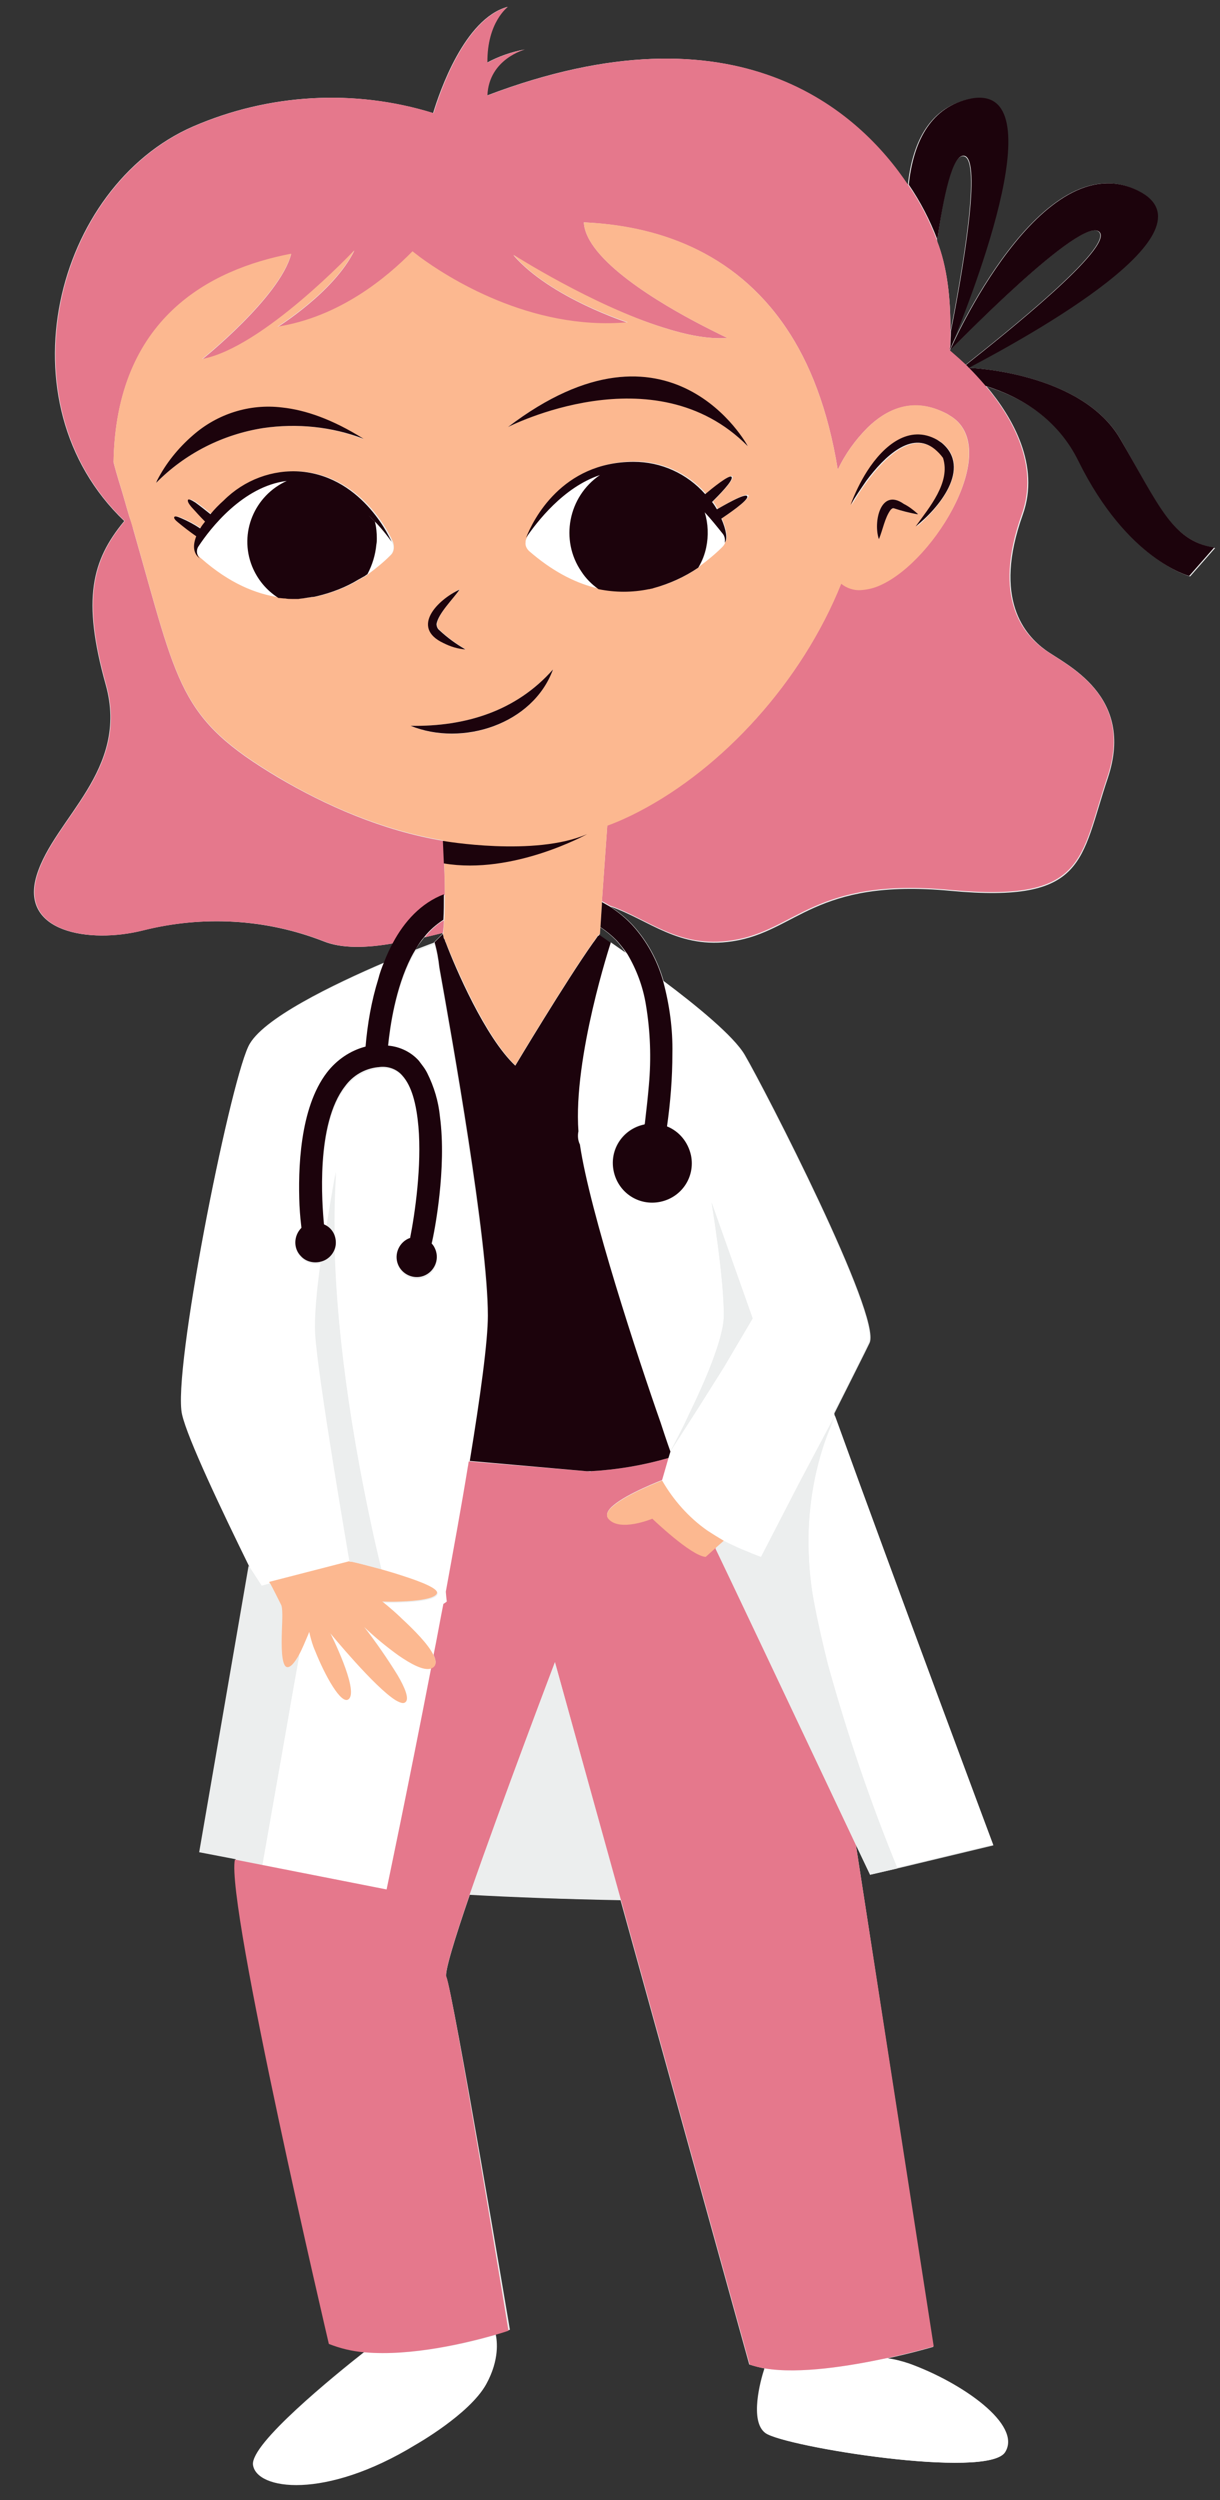 <?xml version="1.0" encoding="UTF-8"?><svg xmlns="http://www.w3.org/2000/svg" xmlns:xlink="http://www.w3.org/1999/xlink" height="510.5" preserveAspectRatio="xMidYMid meet" version="1.0" viewBox="-6.9 -1.4 249.3 510.5" width="249.3" zoomAndPan="magnify"><rect x="-6.9" y="-1.4" width="249.3" height="510.5" fill="#333333" stroke="none"/><g id="change1_1"><path d="M222,88.2C214,74.5,191,73.7,191,73.7l0,0c0,0-0.1-0.1-0.1-0.1c12.4-6.4,51.4-27.8,34.6-36.1 c-19.7-9.7-38.1,31.9-38.4,32.7c0-0.1,0-0.2,0-0.3c4.8-11.6,22-55.6,3.4-50.9c-7.8,2-11,9.1-11.9,17.4c-10-15-34.7-37.8-86-18.3 c0.3-7.5,7.7-9.4,7.7-9.4c-2.7,0.5-5.3,1.4-7.7,2.7C92.6,3.1,96.8,0,96.8,0C88,2.4,82.9,17.4,81.6,21.7c-16.1-5-33.5-4-49,2.7 C4.3,36.7-6.9,80.8,18.5,105l-0.1,0.1c-6.5,7.9-8.6,15.8-3.7,33.3S4.2,165.6,0.6,177.3c-3.6,11.7,10.8,14,21.6,11.3 c12.3-3.1,25.2-2.4,37,2.2c3.7,1.5,8.7,1.4,14.3,0.4c-0.7,1.3-1.3,2.6-1.8,3.9c-10.3,4.4-25.3,11.6-27.8,17.1 c-4,8.6-15.5,66.4-13.5,75c1.2,5,8.1,19.6,13.7,31l0,0l-10.1,58.5l7.3,1.4c-1.9,9,19.2,98.9,19.2,98.9c2.3,0.9,4.8,1.5,7.2,1.7 c-6.5,5.1-23.4,18.9-22.8,23c0.7,5.1,14.7,7.2,33.2-4.1c0,0,11-6.2,14.4-12.3c2.7-4.9,2.2-8.7,1.9-10.1c1.8-0.5,2.9-0.9,2.9-0.9 S85.6,405,84.3,402.3c-0.4-0.9,1.7-7.8,4.8-16.8c8.8,0.5,19.9,0.9,30.8,1.1l26.3,94.8c1,0.3,2.1,0.6,3.1,0.8 c-0.8,2.4-3.1,10.8,0.2,13.2c3.9,2.8,45.4,9.5,48.9,3.9s-8.7-14.1-19.6-18c-1.5-0.5-3-0.9-4.6-1.1c5.6-1.2,9.6-2.4,9.6-2.4 L168,375.3l2.9,6.1l5.6-1.3v0l19.6-4.7c0,0-20-53.5-32.3-87.5l0,0c-0.1-0.2-0.2-0.4-0.2-0.7c3.4-6.8,6.3-12.5,7.2-14.4 c2.5-5.4-21.4-51.8-25.5-58.8c-2.2-3.8-9.9-10.1-16.6-15.1c-1.2-4.2-3.3-8.1-6.3-11.4c-1.4-1.5-2.9-2.7-4.6-3.8 c7.9,2.7,14,8.8,25,7.1c13.2-2,16.6-12.9,44.5-10.3c27.9,2.6,26.5-6.2,32.2-23.1c5.6-16.9-8.7-23.1-12.8-26.1 c-4.1-3-10.8-10.3-4.6-27.6c3.6-10.1-2.1-19.9-7.4-26.2c7.1,2.2,14.7,6.6,19,15.4c10,20.2,22.6,23.4,22.6,23.4l5.1-5.8 C232.5,109,229.9,101.9,222,88.2z M217.7,46c2.8,3.1-19.1,20.6-27.3,27.1c-1.9-1.8-3.2-2.8-3.2-2.9l0,0 C187.3,70,214.3,42.2,217.7,46z M190,30.5c3.8,0.5-0.4,24.3-2.7,35.9c0.1-6.9-0.7-13.4-2.7-18.5C185.8,38.7,187.6,30.2,190,30.5z M79.8,190c1.2-0.3,2.5-0.6,3.7-0.9c0,0.1,0,0.2,0,0.3l-0.1,0l-1.7,1.7c0,0-1.4,0.5-3.7,1.4C78.5,191.6,79.2,190.8,79.8,190z M121.1,193.4c-2-1.4-3.3-2.3-3.3-2.3l-2.3-1.6c0,0,0.1,0,0.1-0.1l0.1-1.5c1.2,0.8,2.3,1.7,3.3,2.7 C119.8,191.5,120.5,192.4,121.1,193.4L121.1,193.4z" fill="#eceeee"/></g><g id="change2_1"><path d="M64.9,100.8c0.1,0.1,0.2,0.2,0.3,0.3C65.1,100.9,65,100.8,64.9,100.8z M59.5,97.7c0.7,0.3,1.4,0.6,2.1,1 C60.9,98.3,60.2,98,59.5,97.7z M65.2,101c0.4,0.3,0.8,0.6,1.2,0.9C66,101.6,65.6,101.3,65.2,101z M64.6,118 c-2.1,1.1-4.3,1.9-6.6,2.4C60.3,119.9,62.5,119.1,64.6,118z M66.4,102c0.1,0.1,0.2,0.2,0.3,0.2C66.6,102.1,66.5,102,66.4,102 L66.4,102z M78.7,215.3c0.3,0.4,0.6,0.8,0.9,1.2c0.3,0.4,0.5,0.8,0.8,1.3c1.4,2.8,2.3,5.8,2.6,8.9c1.4,10.6-1.1,23.5-1.6,26.2 c1.5,1.7,1.3,4.3-0.4,5.8c-1.7,1.5-4.3,1.3-5.8-0.4c-1.5-1.7-1.3-4.3,0.4-5.8c0.4-0.3,0.8-0.6,1.3-0.8c0,0,0.1,0,0.1,0 c1-4.9,2.3-14.7,1.7-22.8c-0.4-4.4-1.3-8.2-3.3-10.4c-1.2-1.4-3.1-2-4.9-1.7c0,0-0.1,0-0.1,0l0,0c-2.7,0.3-5.1,1.7-6.7,3.9 c-6,7.7-4.7,23.9-4.3,28.2c0.2,0.1,0.3,0.2,0.5,0.3c1-6.2,1.9-11.2,1.9-11.2c-0.3,4.3-0.4,8.7-0.3,13.2c0.2,0.6,0.3,1.3,0.2,2 c0,0.3-0.1,0.5-0.2,0.8c0.6,21.1,4.6,42.5,7.3,55.2c1,4.8,1.9,8.3,2.3,10.1c1.4,0.4,2.8,0.8,4.3,1.3c3.9,1.2,7.4,2.6,7.1,3.5 c-0.4,1.2-4.3,1.6-7.3,1.7c-2.1,0.1-3.9,0-3.9,0s1.7,1.3,3.7,3.2c0.1,0.1,0.1,0.1,0.2,0.2c2.5,2.3,5.6,5.4,6.6,7.6 c0.7-3.4,1.3-6.9,2-10.4c0.3-0.2,0.5-0.3,0.7-0.5c0,0-0.1-0.7-0.2-2c1.6-8.8,3.2-17.5,4.5-25.5c0.1-0.4,0.1-0.8,0.2-1.1 c2.2-13.4,3.7-24.5,3.7-29.7c-0.1-15.5-7.3-56.5-9.9-71c-0.2-1.7-0.5-3.5-1-5.2c0,0-1.4,0.5-3.7,1.4c-0.3,0.5-0.6,1.1-0.9,1.6 c-3.2,6.3-4.4,14.1-4.7,18C74.9,212.4,77.1,213.5,78.7,215.3L78.7,215.3z M136.1,114.2c1.7-1.2,3.2-2.4,4.6-3.9 c0.3-0.3,0.5-0.6,0.6-1c0.2-0.6,0-1.3-0.4-1.8c-1.1-1.5-2.4-3-3.7-4.4c0.7,2.3,0.9,4.8,0.3,7.2C137.3,111.7,136.8,113,136.1,114.2 L136.1,114.2z M70.1,109.8c-0.2,2.1-0.8,4.1-1.8,6c1.7-1.1,3.2-2.4,4.6-3.9c0.7-0.7,0.8-1.8,0.2-2.7c-1.1-1.4-2.2-2.8-3.4-4.1 c0.3,1.1,0.4,2.3,0.4,3.4C70.2,109,70.1,109.4,70.1,109.8z M69.7,105.2c-1-1-2-2-3.1-3C67.8,103.1,68.8,104.1,69.7,105.2L69.7,105.2 z M69.7,105.2L69.7,105.2L69.7,105.2L69.7,105.2z M63.5,99.8c0.5,0.3,0.9,0.6,1.4,1C64.4,100.4,64,100.1,63.5,99.8L63.5,99.8z M158.3,312.6c0,4.3,0.3,8.7,1.1,12.9c0.8,4.2,1.8,8.6,2.9,13c3.9,14.1,8.6,27.9,14.1,41.4l19.6-4.7c0,0-20-53.5-32.3-87.5l-0.1,0.2 C163,289.4,158.5,298.6,158.3,312.6L158.3,312.6z M53.8,96.6c0.7,0,1.4,0.1,2.1,0.2C55.2,96.7,54.5,96.6,53.8,96.6z M178.9,481.2 c-1.5-0.5-3-0.9-4.6-1.1c-7.5,1.6-17.8,3.3-24.9,2.1c-0.8,2.4-3.1,10.8,0.2,13.2c3.9,2.8,45.4,9.5,48.9,3.9S189.7,485.1,178.9,481.2 z M67.6,478.9c-6.5,5.1-23.4,18.9-22.8,23c0.7,5.1,14.7,7.2,33.2-4.1c0,0,11-6.2,14.4-12.3c2.7-4.9,2.2-8.7,1.9-10.1 C88.9,477,77.3,479.8,67.6,478.9z M148.6,316.5c0,0-1.4-0.5-3-1.2c-1.1-0.4-2.3-1-3.4-1.5c-0.4-0.2-0.8-0.4-1.2-0.6l0,0 c-1.2-0.7-2.4-1.4-3.5-2.2c-3.8-2.6-7-6.1-9.2-10.2l1.3-4.5l0.4-1.3c0,0-0.8-2.2-2-5.9c-4.4-12.8-14.4-43.2-16.4-56.9 c-0.4-0.8-0.5-1.8-0.3-2.7c-1.1-15.1,6.6-38.5,6.6-38.5s1.3,0.9,3.3,2.3c1.9,3.2,3.2,6.7,3.8,10.4c0.9,5.4,1.1,10.9,0.6,16.4 c-0.2,2.4-0.5,5-0.8,7.6c0,0.1,0,0.2-0.1,0.4c-4.4,0.9-7.2,5.1-6.3,9.5c0.9,4.4,5.1,7.2,9.5,6.3c4.4-0.9,7.2-5.1,6.3-9.5 c-0.5-2.7-2.4-4.9-4.9-5.9c0.7-4.9,1.1-9.9,1.1-14.9c0.1-5-0.6-10-1.9-14.8c6.7,5,14.4,11.3,16.6,15.1c4.1,7,28,53.4,25.5,58.8 c-0.9,1.9-3.7,7.6-7.2,14.4c0.1,0.2,0.2,0.4,0.2,0.7c0,0,0,0.1-0.1,0.2l-7.1,13.4L148.6,316.5z M146.9,267.8l-8.4-23.7 c0,0,2.6,15.7,2.5,23.2c0,2.3-1,5.7-2.4,9.4c-0.9,2.4-2,4.9-3.1,7.3c-1,2.1-1.9,4-2.7,5.7c-1.6,3.2-2.8,5.4-2.8,5.4l3.4-5.3l2.5-3.9 l3.4-5.4l1.7-2.7L146.9,267.8z M125.8,118.9c-3.4,0.7-6.9,0.7-10.3,0c-6.4-4.5-7.9-13.4-3.4-19.8c1-1.4,2.2-2.6,3.6-3.6 c-7.5,2.5-12.9,9.6-15.1,12.8l0,0c-0.2,0.3-0.3,0.6-0.3,0.9c0,0,0,0.1,0,0.1c-0.1,0.7,0.2,1.4,0.7,1.8 C110.4,119.3,118.9,120.4,125.8,118.9L125.8,118.9z M50,120.7c-2.5-1.6-4.3-3.8-5.4-6.5c-2.7-6.8,0.5-14.4,7.1-17.4 c-9,1.1-15.7,9.8-18,13.3c-0.6,0.8-0.4,2,0.3,2.6C39.7,117.7,45.1,120,50,120.7L50,120.7z M51.8,96.7C51.7,96.8,51.7,96.8,51.8,96.7 c0.3,0,0.6-0.1,1-0.1C52.4,96.7,52.1,96.7,51.8,96.7L51.8,96.7z M44,318.4L44,318.4L44,318.4l2.6,4l1.8-0.5l-0.1-0.2l16.3-4.2 c0,0-6.5-37.7-7-46.4c-0.2-3.3,0.4-8.9,1.1-14.6c-2.2,0.6-4.4-0.6-5.1-2.8c-0.4-1.5,0-3.1,1.1-4.1c-0.1-0.9-0.3-2.6-0.4-4.6 c-0.4-7.2,0-19.8,5.6-27.1l0,0c1.9-2.6,4.7-4.5,7.9-5.3c0.4-4.7,1.2-9.3,2.6-13.8c0.4-1.2,0.8-2.3,1.2-3.5 c-10.3,4.4-25.3,11.6-27.8,17.1c-4,8.6-15.5,66.4-13.5,75C31.4,292.3,38.4,307,44,318.4L44,318.4z M81.2,339.2 c-1.5,0.5-4.1-0.9-6.7-2.7c-2.5-1.8-4.8-3.7-7-5.8c2.4,3.1,4.7,6.4,6.8,9.8c1.6,2.7,2.5,5,1.6,5.6c-0.4,0.3-1,0.1-1.9-0.4 c-4.3-2.6-13.4-13.7-13.4-13.7s5.8,11.5,3.8,13.4c-1.5,1.5-5-5-6.9-9.8c-0.5-1.1-0.8-2.2-1.1-3.4c0-0.2-0.1-0.3-0.1-0.5 c0,0-0.1,0.2-0.2,0.5c-0.6,1.4-1.2,2.9-1.9,4.2L52,349.4l-5.3,30.1l-5.6-1.1l31,6.1C72.1,384.4,76.5,363.6,81.2,339.2L81.2,339.2z" fill="#fff"/></g><g id="change3_1"><path d="M168,375.3l15.9,102.4c0,0-4,1.2-9.6,2.4c-7.5,1.6-17.8,3.3-24.9,2.1c-1.1-0.2-2.1-0.4-3.1-0.8L120,386.6 L106.5,338c0,0-10.8,28.4-17.4,47.4c-3.1,9-5.2,15.9-4.8,16.8c1.3,2.7,12.7,72.3,12.7,72.3s-1.1,0.4-2.9,0.9 c-5.3,1.5-16.9,4.4-26.6,3.5c-2.5-0.2-4.9-0.8-7.2-1.7c0,0-21.1-89.9-19.2-98.9l31,6.1c0,0,4.4-20.9,9.1-45.2 c0.2-0.1,0.3-0.1,0.5-0.3c0.6-0.5,0.5-1.3,0-2.4c0.7-3.4,1.3-6.9,2-10.4c0.3-0.2,0.5-0.3,0.7-0.5c0,0-0.1-0.7-0.2-2 c1.6-8.8,3.2-17.5,4.5-25.5c0.1-0.4,0.1-0.8,0.2-1.1L113,299l0.8,0.1l0-0.1c5.4-0.3,10.7-1.2,15.9-2.7l-1.3,4.5c0,0-7.1,2.7-10,5.2 c-1.1,0.9-1.6,1.9-1,2.6c2.4,2.8,9,0,9,0s8,7.6,10.9,7.8l2-1.8l9.9,20.9L168,375.3z M206.5,131.2c-4.1-3-10.8-10.3-4.6-27.6 c3.6-10.1-2.1-19.9-7.4-26.2c-1.2-1.4-2.4-2.7-3.4-3.7c0,0-0.1-0.1-0.1-0.1c-0.2-0.2-0.4-0.4-0.6-0.6c-1.9-1.8-3.2-2.8-3.2-2.9l0,0 l0,0c0-0.1,0-0.2,0-0.3c0.1-1.2,0.1-2.3,0.1-3.5c0.1-6.9-0.7-13.4-2.7-18.5c0-0.1-0.1-0.2-0.1-0.3c-1.5-3.9-3.4-7.7-5.8-11.1 c-10-15-34.7-37.8-86-18.3c0.3-7.5,7.7-9.4,7.7-9.4c-2.7,0.5-5.3,1.4-7.7,2.7C92.6,3.1,96.9,0,96.9,0C88.1,2.4,83,17.4,81.7,21.7 c-16.1-5-33.5-4-49,2.7C4.4,36.7-6.8,80.8,18.6,105l-0.1,0.1c-6.5,7.9-8.6,15.8-3.7,33.3c4.9,17.5-10.5,27.2-14.1,38.9 c-3.6,11.7,10.8,14,21.6,11.3c12.3-3.1,25.2-2.4,37,2.2c3.7,1.5,8.7,1.4,14.3,0.4c2.4-4.3,5.7-8.1,10.4-9.9c0-4.6-0.3-9.3-0.3-11 c-12.6-2.1-24.2-7.3-33.7-12.9c-20.5-12.2-20.4-18.4-29.7-50.8c-0.2-0.9-0.5-1.7-0.8-2.6c-0.7-2.3-1.3-4.6-2.1-7.1 c-0.4-1.3-0.8-2.7-1.1-3.9c0.5-29.3,19.6-39.3,36.3-42.5c-2.3,8.8-18.2,21.5-18.2,21.5c12.4-2.3,31.1-22.2,31.1-22.2 c-4.1,8.4-15.7,15.6-15.7,15.6c12.7-2,22.3-10,27.6-15.4c0.3,0.2,0.8,0.6,1.4,1.1c5.5,4,22.6,15.2,42.6,13.4c0,0-15.9-5.1-23.4-13.8 c0,0,16.1,10.3,30.7,14.8c4.7,1.5,9.2,2.4,13,2.1c0,0-2.1-1-5.2-2.6c-8.3-4.3-23.7-13.3-24.1-21c14.6,0.7,30.6,5.7,41.3,21.5 c4.9,7.2,8.6,16.7,10.6,29c1.5-3.2,3.6-6.1,6.1-8.6c3.7-3.6,8.9-6.2,15.4-3.2c0.4,0.2,0.9,0.4,1.3,0.7c11,6.3-2.7,29.5-14.1,34.6 c-1.2,0.6-2.6,0.9-4,1c-1.5,0.1-2.9-0.4-4-1.3c-8.1,20.2-24.2,37.6-41.3,46.5c-2.1,1.1-4.3,2.1-6.5,2.9l-1.1,15.5 c0.6,0.3,1.1,0.6,1.6,0.9c7.9,2.7,14,8.8,25,7.1c13.2-2,16.6-12.9,44.5-10.3c27.9,2.6,26.5-6.2,32.2-23.1 C225,140.4,210.7,134.3,206.5,131.2L206.5,131.2z M83.8,186.5c-1.5,0.9-2.8,2.1-3.9,3.5c1.2-0.3,2.5-0.6,3.7-0.9 C83.7,188.3,83.8,187.5,83.8,186.5z" fill="#e5788c"/></g><g id="change4_1"><path d="M187.1,83.4c-0.4-0.3-0.9-0.5-1.3-0.7c-6.5-3.1-11.7-0.4-15.4,3.2c-2.5,2.5-4.6,5.4-6.1,8.6 c-2-12.3-5.7-21.8-10.6-29C143,49.7,127,44.6,112.4,44c0.4,7.7,15.8,16.7,24.1,21c3.1,1.6,5.2,2.6,5.2,2.6c-3.8,0.3-8.3-0.6-13-2.1 C114.1,60.9,98,50.6,98,50.6c7.4,8.7,23.4,13.8,23.4,13.8c-20,1.8-37.2-9.4-42.6-13.4c-0.6-0.5-1.1-0.8-1.4-1.1 c-5.3,5.4-14.9,13.4-27.6,15.4c0,0,11.6-7.2,15.7-15.6c0,0-18.7,19.9-31.1,22.2c0,0,15.9-12.7,18.2-21.5 c-16.7,3.2-35.8,13.2-36.3,42.5c0.3,1.3,0.7,2.6,1.1,3.9c0.8,2.5,1.4,4.9,2.1,7.1c0.3,0.9,0.5,1.8,0.8,2.6 c9.3,32.4,9.2,38.6,29.7,50.8c9.4,5.6,21.1,10.8,33.7,12.9c0.1,1.7,0.3,6.4,0.3,11c0,1.8,0,3.6-0.1,5.2c-0.1,0.9-0.1,1.8-0.2,2.5 c0,0.1,0,0.2,0,0.3l-0.1,0c0,0,0,0.1,0.1,0.4c0,0.3,0.1,0.6,0.3,0.8c0.1,0.2,0.1,0.4,0.2,0.6c2,4.9,8.1,19.3,14.2,25.1 c0,0,10.3-17.2,15.9-25.1c0.4-0.5,0.7-1,1-1.4c0.1-0.1,0.2-0.2,0.3-0.2c0,0,0.1,0,0.1-0.1l0.1-1.5l0.3-4.7l0-0.4l1.1-15.5 c2.2-0.8,4.4-1.8,6.5-2.9c17.1-8.9,33.2-26.4,41.3-46.5c1.1,0.9,2.6,1.4,4,1.3c1.4-0.1,2.7-0.4,4-1C184.4,113,198,89.8,187.1,83.4z M83,127.3c1.6,1.5,3.4,2.8,5.3,3.9c-1.6-0.2-3.1-0.6-4.5-1.3c-6.9-3.2-1.1-8.9,3.3-11c-1.3,1.9-4.3,4.8-4.7,7 C82.3,126.5,82.6,127,83,127.3z M32.5,87.6c5-4.4,11.6-6.5,18.2-5.7c4.8,0.5,10.3,2.4,16.7,6.4C60.9,85.7,53.8,85,46.9,86 c-8.3,1.3-16,5.2-21.9,11.2c0,0,0.1-0.2,0.2-0.5C27.1,93.2,29.6,90.1,32.5,87.6z M73,111.9c-1.4,1.4-3,2.7-4.6,3.9l0,0 c0,0-0.1,0.1-0.1,0.1c-0.2,0.1-0.4,0.3-0.6,0.4c-0.1,0-0.1,0.1-0.2,0.1c-0.2,0.1-0.5,0.3-0.7,0.4c-0.1,0-0.1,0.1-0.2,0.1 c-2.6,1.6-5.5,2.7-8.4,3.4l0,0c-0.4,0.1-0.8,0.2-1.2,0.2l0,0c-0.4,0.1-0.8,0.1-1.2,0.2l-0.1,0c-0.4,0-0.8,0.1-1.2,0.1l-0.1,0 c-0.4,0-0.8,0-1.3,0l-0.1,0c-0.4,0-0.8,0-1.3-0.1c0,0-0.1,0-0.1,0c-0.4,0-0.9-0.1-1.3-0.1c0,0,0,0,0,0l0,0c-4.9-0.7-10.3-2.9-16-7.9 c-1.5-1.1-1.5-2.8-0.8-4.6c-1.3-0.9-2.6-1.9-3.8-2.9c-0.5-0.4-0.8-0.8-0.7-1c0.1-0.3,0.7-0.1,1.4,0.2c1.4,0.6,2.7,1.3,3.9,2.1 c0.3-0.5,0.6-0.9,1-1.4c-1-1-1.9-2-2.8-3c-0.5-0.6-0.8-1.1-0.7-1.4c0.1-0.3,0.7,0,1.5,0.5c1.1,0.8,2.1,1.6,3.1,2.4 c0.8-1,1.8-2,2.7-2.8c4.2-4.2,10-6.4,15.9-5.9c12.9,1.2,18.4,14.3,18.4,14.3C73.7,110.1,73.7,111.2,73,111.9z M106.1,135.3 c-4.1,11.2-18.5,15.9-29.1,11.5C88.2,147,98.6,143.8,106.1,135.3z M140.6,104.4c1,2.3,1.3,4.2,0.7,4.9l0,0c-0.1,0.4-0.3,0.7-0.6,1 c-1.4,1.4-3,2.7-4.6,3.9c0,0.1-0.1,0.1-0.1,0.2c-2.8,1.9-5.9,3.4-9.2,4.2c-0.3,0.1-0.6,0.1-0.8,0.2c0,0-0.1,0-0.1,0 c-6.8,1.5-15.4,0.4-24.7-7.7c-0.5-0.5-0.8-1.1-0.7-1.8l0,0l0-0.1c0-0.3,0.2-0.7,0.3-0.9l0,0c1.5-3.6,7.4-15.4,22-15.5 c5.6,0,10.9,2.4,14.6,6.6c1.3-1.1,5-4.2,5.4-3.5c0.3,0.7-2.7,3.8-4,5.1c0.4,0.5,0.7,1,1,1.5c0.8-0.5,6-3.6,6.3-2.7 C146.1,100.7,141.8,103.7,140.6,104.4z M96.9,85.8c33.2-25.3,49,3.9,49,3.9C126.8,70.3,96.9,85.8,96.9,85.8z M175.8,102.4 c-0.3,0-0.6,0.1-0.7,0.3c-1.2,1.5-1.6,4-2.4,6c-1.2-3.4,0.4-10.6,5.1-7.2c0.9,0.6,1.8,1.2,2.7,1.9c0.1,0.1,0.1,0.1,0.2,0.2 c-0.1,0-0.1,0-0.2,0C178.9,103.3,177.3,102.9,175.8,102.4L175.8,102.4z M180.4,106.2c2.8-4,7.2-9.1,5.6-14c-0.5-0.7-1.1-1.3-1.7-1.8 c-4.7-3.8-10.2,1.4-14,6.5c-1.2,1.6-2.2,3.2-3.2,4.9c0.9-2.4,2-4.8,3.4-6.9c3.4-5.3,8.6-9.6,14.3-6.4c0.3,0.2,0.6,0.3,0.9,0.6 C191.8,94.2,184.8,102.5,180.4,106.2L180.4,106.2z M141,313.2L141,313.2l-1.7,1.5v0l-2,1.8c-3-0.2-10.9-7.8-10.9-7.8s-6.7,2.8-9,0 c-0.6-0.8-0.1-1.7,1-2.6c2.9-2.5,10-5.2,10-5.2c2.3,4,5.4,7.5,9.2,10.2C138.7,311.8,139.8,312.5,141,313.2z M82.4,323.9 c-0.4,1.2-4.3,1.6-7.3,1.7c-2.1,0.1-3.9,0-3.9,0s1.7,1.3,3.7,3.2c0.1,0.1,0.1,0.1,0.2,0.2c2.5,2.3,5.6,5.4,6.6,7.6 c0.5,1,0.6,1.9,0,2.4c-0.1,0.1-0.3,0.2-0.5,0.3c-1.5,0.5-4.1-0.9-6.7-2.7c-2.5-1.8-4.8-3.7-7-5.8c2.4,3.1,4.7,6.4,6.8,9.8 c1.6,2.7,2.5,5,1.6,5.6c-0.4,0.3-1,0.1-1.9-0.4c-4.3-2.6-13.4-13.7-13.4-13.7s5.8,11.5,3.8,13.4c-1.5,1.5-5-5-6.9-9.8 c-0.5-1.1-0.8-2.2-1.1-3.4c0-0.2-0.1-0.3-0.1-0.5c0,0-0.1,0.2-0.2,0.5c-0.6,1.4-1.2,2.9-1.9,4.2c-0.9,1.6-1.9,2.9-2.7,2.4 c-1-0.7-1-4.2-0.9-7.4c0.1-2.5,0.2-4.8-0.2-5.4c-0.6-1.2-1.8-3.6-2.2-4.3l-0.1-0.2l16.3-4.2c0,0,0.2,0.1,0.6,0.1 c1,0.2,3.3,0.8,5.9,1.5c1.4,0.4,2.8,0.8,4.3,1.3C79.3,321.6,82.7,323,82.4,323.9z" fill="#fcb890"/></g><g id="change1_2"><path d="M106.5,338l13.4,48.5c-11-0.1-22.1-0.6-30.8-1.1C95.7,366.4,106.5,338,106.5,338z M113.8,299 c-0.3,0-0.5,0-0.8,0l0.8,0.1L113.8,299z M51.6,339c-1-0.7-1-4.2-0.9-7.4c0.1-2.5,0.2-4.8-0.2-5.4c-0.6-1.2-1.8-3.6-2.2-4.3l-1.8,0.5 l-2.6-4.1l0,0l0,0l-10.1,58.5l7.3,1.4l5.6,1.1l5.3-30.1l2.3-12.8C53.4,338.2,52.4,339.5,51.6,339z M61.4,253.8 c-0.4,1.3-1.5,2.3-2.8,2.6c-0.8,5.7-1.3,11.3-1.1,14.6c0.5,8.7,7,46.4,7,46.4s0.2,0.1,0.6,0.1c1,0.2,3.3,0.8,5.9,1.5 c-0.5-1.8-1.3-5.3-2.3-10.1C66,296.3,62.1,274.9,61.4,253.8z M61.4,251c-0.1-4.5,0-8.9,0.3-13.2c0,0-0.9,5-1.9,11.2 C60.5,249.5,61.1,250.2,61.4,251z M146.9,267.8l-8.4-23.7c0,0,2.6,15.7,2.5,23.2c0,2.3-1,5.7-2.4,9.4c-0.9,2.4-2,4.9-3.1,7.3 c-1,2.1-1.9,4-2.7,5.7c-1.6,3.2-2.8,5.4-2.8,5.4l3.4-5.3l2.5-3.9l3.4-5.4l1.7-2.7L146.9,267.8z M163.7,288l0.1-0.2 C163.8,287.8,163.7,287.9,163.7,288z M162.3,338.6c-1.2-4.4-2.2-8.8-2.9-13c-0.8-4.3-1.1-8.6-1.1-12.9c0.2-14,4.7-23.2,5.4-24.6 l-7.1,13.4l-8,15.1c0,0-1.4-0.5-3-1.2c-1.1-0.4-2.3-1-3.4-1.5c-0.4-0.2-0.8-0.4-1.2-0.6l-1.7,1.5v0l3.2,6.7l6.7,14.1l18.8,39.7 l2.9,6.1l5.6-1.3v0C170.9,366.5,166.2,352.7,162.3,338.6z" fill="#eceeee"/></g><g id="change5_1"><path d="M46.9,86c-8.3,1.3-16,5.2-21.9,11.2c0,0,0.1-0.2,0.2-0.5c1.8-3.5,4.3-6.6,7.3-9.2c5-4.4,11.6-6.5,18.2-5.7 c4.8,0.5,10.3,2.4,16.7,6.4C60.9,85.7,53.8,85,46.9,86z M54.1,120.9c-0.4,0-0.8,0-1.3,0l-0.1,0c-0.4,0-0.8,0-1.3-0.1 c0,0-0.1,0-0.1,0c-0.4,0-0.9-0.1-1.3-0.1c0,0,0,0,0,0l0,0c-2.5-1.6-4.3-3.8-5.4-6.5c-2.7-6.8,0.5-14.4,7.1-17.4 c-9,1.1-15.7,9.8-18,13.3c-0.6,0.8-0.4,2,0.3,2.6c-1.5-1.1-1.5-2.8-0.8-4.6c-1.3-0.9-2.6-1.9-3.8-2.9c-0.5-0.4-0.8-0.8-0.7-1 c0.1-0.3,0.7-0.1,1.4,0.2c1.4,0.6,2.7,1.3,3.9,2.1c0.3-0.5,0.6-0.9,1-1.4c-1-1-1.9-2-2.8-3c-0.5-0.6-0.8-1.1-0.7-1.4 c0.1-0.3,0.7,0,1.5,0.5c1.1,0.8,2.1,1.6,3.1,2.4c0.8-1,1.8-2,2.7-2.8c4.2-4.2,10-6.4,15.9-5.9c12.9,1.2,18.4,14.3,18.4,14.3 c-1.4-2-3-3.8-4.7-5.4c0.4,0.4,0.9,0.9,1.3,1.3c0.3,1.1,0.4,2.3,0.4,3.4c0,0.4,0,0.8-0.1,1.3c-0.2,2.1-0.8,4.1-1.8,6l0,0 c0,0-0.1,0.1-0.1,0.1c-0.2,0.1-0.4,0.3-0.6,0.4c-0.1,0-0.1,0.1-0.2,0.1c-0.2,0.1-0.5,0.3-0.7,0.4c-0.1,0-0.1,0.1-0.2,0.1 c-2.6,1.6-5.5,2.7-8.4,3.4l0,0c-0.4,0.1-0.8,0.2-1.2,0.2l0,0c-0.4,0.1-0.8,0.1-1.2,0.2l-0.1,0C55.1,120.8,54.6,120.8,54.1,120.9 L54.1,120.9z M67.6,103C67.5,103,67.5,102.9,67.6,103C67.5,102.9,67.5,103,67.6,103z M83,226.6L83,226.6c-0.3-3.1-1.2-6.1-2.6-8.9 c-0.2-0.4-0.5-0.9-0.8-1.3c-0.3-0.4-0.6-0.8-0.9-1.2c-1.6-1.8-3.9-2.9-6.3-3.1c0.4-3.9,1.5-11.7,4.7-18c0.3-0.6,0.6-1.1,0.9-1.6 c0.5-0.9,1.1-1.8,1.8-2.6c1.1-1.4,2.4-2.5,3.9-3.5c0.1-1.6,0.1-3.4,0.1-5.2c-4.7,1.8-8.1,5.6-10.4,9.9c-0.7,1.3-1.3,2.6-1.8,3.9 c-0.5,1.2-0.9,2.3-1.2,3.5c-1.4,4.5-2.2,9.1-2.6,13.8c-3.1,0.8-5.9,2.7-7.9,5.3l0,0c-5.6,7.3-5.9,19.9-5.6,27.1 c0.1,2.1,0.3,3.7,0.4,4.6c-1.6,1.6-1.7,4.2-0.1,5.8c1,1.1,2.6,1.5,4.1,1.1c1.6-0.4,2.8-1.8,3-3.4c0.2-1.8-0.7-3.5-2.4-4.2 c-0.4-4.2-1.7-20.5,4.3-28.2c1.6-2.2,4-3.6,6.7-3.9l0,0c0,0,0.1,0,0.1,0c1.8-0.3,3.7,0.3,4.9,1.7c2,2.2,2.9,6,3.3,10.4 c0.7,8-0.7,17.8-1.7,22.8c0,0-0.1,0-0.1,0c-2.1,0.8-3.2,3.2-2.4,5.3s3.2,3.2,5.3,2.4s3.2-3.2,2.4-5.3c-0.2-0.5-0.4-0.9-0.8-1.3 C81.9,250.1,84.4,237.1,83,226.6z M106.1,135.3c-7.5,8.5-17.9,11.7-29.1,11.5C87.6,151.1,102,146.5,106.1,135.3z M100.3,109.4 L100.3,109.4C100.3,109.3,100.3,109.3,100.3,109.4L100.3,109.4z M111.6,232.3c-0.4-0.8-0.5-1.8-0.3-2.7c-1.1-15.1,6.6-38.5,6.6-38.5 l-2.3-1.6c-0.1,0.1-0.2,0.2-0.3,0.2c-0.3,0.4-0.6,0.9-1,1.4c-5.6,7.9-15.9,25.1-15.9,25.1c-6.2-5.8-12.3-20.1-14.2-25.1 c-0.1-0.2-0.2-0.4-0.2-0.6c-0.2-0.2-0.3-0.5-0.3-0.8c-0.1-0.2-0.1-0.4-0.1-0.4l-1.7,1.7c0.5,1.7,0.8,3.4,1,5.2 c2.6,14.5,9.9,55.5,9.9,71c0,5.2-1.5,16.3-3.7,29.7L113,299c0.3,0,0.5,0,0.8,0c5.4-0.3,10.7-1.2,15.9-2.7l0.4-1.3c0,0-0.8-2.2-2-5.9 C123.6,276.3,113.6,246,111.6,232.3z M83.7,129.9c1.4,0.7,2.9,1.2,4.5,1.3c-1.9-1.1-3.7-2.4-5.3-3.9c-0.4-0.3-0.6-0.8-0.6-1.3 c0.4-2.2,3.4-5.1,4.7-7C82.6,121,76.9,126.7,83.7,129.9z M184.6,47.8c1.3-9.1,3.1-17.7,5.5-17.4c3.8,0.5-0.4,24.3-2.7,35.9 c0,1.1-0.1,2.3-0.1,3.5c4.8-11.6,22-55.6,3.4-50.9c-7.8,2-11,9.1-11.9,17.4c2.4,3.5,4.3,7.2,5.8,11.1 C184.5,47.6,184.6,47.7,184.6,47.8z M180.7,103.6c-0.1-0.1-0.1-0.1-0.2-0.2c-0.8-0.7-1.7-1.4-2.7-1.9c-4.8-3.4-6.3,3.8-5.1,7.2 c0.8-1.9,1.2-4.4,2.4-6c0.2-0.2,0.4-0.4,0.7-0.3c1.5,0.5,3.1,0.9,4.7,1.2C180.5,103.6,180.6,103.6,180.7,103.6z M185.5,89 c-0.3-0.2-0.6-0.4-0.9-0.6c-5.7-3.2-10.9,1.1-14.3,6.4c-1.4,2.2-2.5,4.5-3.4,6.9c1-1.7,2.1-3.3,3.2-4.9c3.8-5.1,9.3-10.3,14-6.5 c0.6,0.5,1.2,1.1,1.7,1.8c1.6,5-2.8,10.1-5.6,14C184.8,102.5,191.8,94.2,185.5,89z M225.6,37.5c-19.7-9.7-38.1,31.9-38.4,32.7l0,0 c0.2-0.2,27.1-28,30.6-24.2c2.8,3.1-19.1,20.6-27.3,27.1c0.2,0.2,0.4,0.4,0.6,0.6C203.4,67.2,242.4,45.8,225.6,37.5z M222,88.2 c-8-13.7-30.9-14.5-30.9-14.5h0c1,1,2.2,2.3,3.4,3.7c7.1,2.2,14.7,6.6,19,15.4c10,20.2,22.6,23.4,22.6,23.4l5.1-5.8 C232.6,109,230,101.9,222,88.2z M129.4,228.6L129.4,228.6c0.7-4.9,1.1-9.9,1.1-14.9c0.1-5-0.6-10-1.9-14.8 c-1.2-4.2-3.3-8.1-6.3-11.4c-1.4-1.5-2.9-2.7-4.6-3.8c-0.5-0.3-1.1-0.6-1.6-0.9l0,0.4l-0.3,4.7c1.2,0.8,2.3,1.7,3.3,2.7 c0.8,0.9,1.5,1.8,2.2,2.8c1.9,3.2,3.2,6.7,3.8,10.4c0.9,5.4,1.1,10.9,0.6,16.4c-0.2,2.4-0.5,5-0.8,7.6c0,0.1,0,0.2-0.1,0.4 c-4.4,0.9-7.2,5.1-6.3,9.5c0.9,4.4,5.1,7.2,9.5,6.3s7.2-5.1,6.3-9.5C133.7,231.8,131.9,229.6,129.4,228.6z M96.9,85.8 c0,0,29.9-15.4,49,3.9C145.9,89.6,130.1,60.5,96.9,85.8z M139.6,102.6c-0.3-0.5-0.6-1-1-1.5c1.3-1.3,4.4-4.4,4-5.1 c-0.3-0.7-4.1,2.4-5.4,3.5c-3.7-4.2-9-6.6-14.6-6.6c-14.7,0-20.6,11.9-22,15.5c2.2-3.2,7.6-10.3,15.1-12.8 c-6.5,4.4-8.2,13.3-3.8,19.7c0.9,1.4,2.1,2.6,3.5,3.6c3.4,0.7,6.9,0.7,10.3,0c0,0,0.1,0,0.1,0c0.3-0.1,0.6-0.1,0.8-0.2 c3.3-0.9,6.4-2.3,9.2-4.2c0-0.1,0.1-0.1,0.1-0.2c0.7-1.2,1.2-2.5,1.5-3.9c0.5-2.4,0.4-4.9-0.3-7.2c1.3,1.4,2.5,2.9,3.7,4.4 c0.4,0.5,0.5,1.2,0.4,1.8l0,0c0.6-0.7,0.3-2.6-0.7-4.9c1.2-0.8,5.5-3.7,5.3-4.5C145.7,99,140.5,102.1,139.6,102.6z M180.7,103.6 C180.7,103.6,180.7,103.6,180.7,103.6L180.7,103.6L180.7,103.6z M83.6,170.3l0.2,4.6c14.2,2.4,29.3-6,29.3-6 C102.4,173.6,83.6,170.3,83.6,170.3z" fill="#1c030c"/></g></svg>